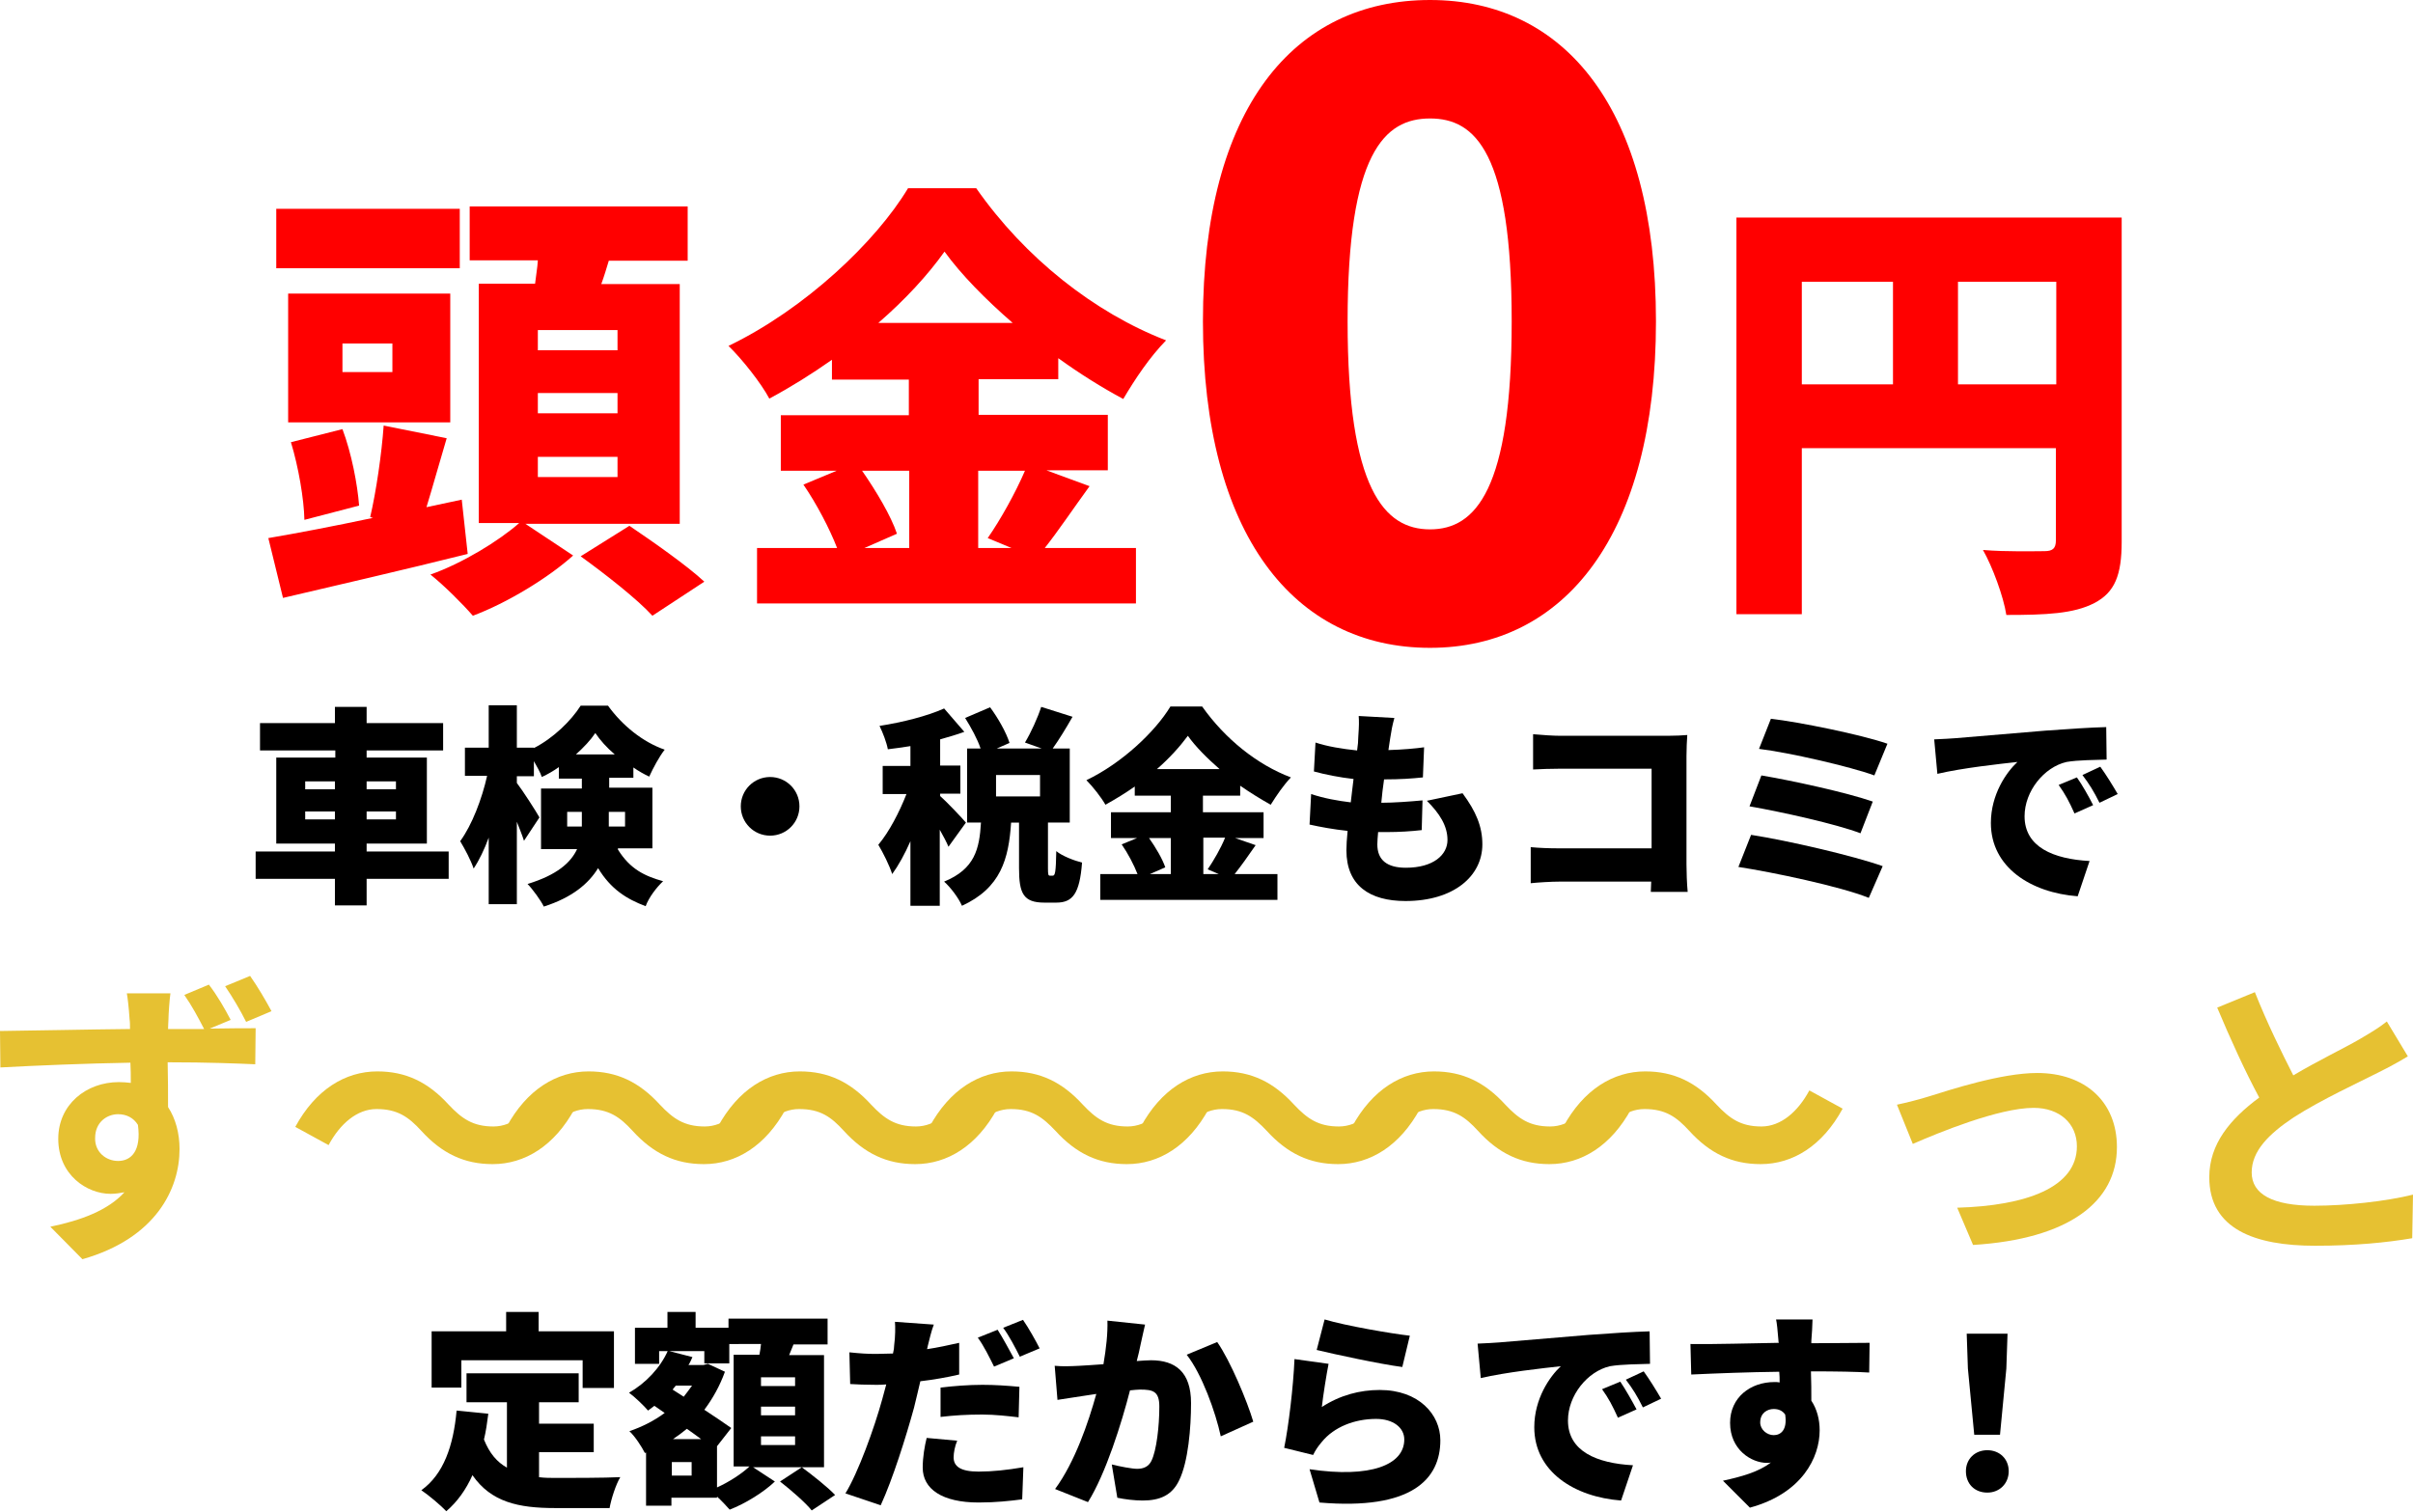 <?xml version="1.0" encoding="utf-8"?>
<!-- Generator: Adobe Illustrator 26.0.1, SVG Export Plug-In . SVG Version: 6.00 Build 0)  -->
<svg version="1.1" id="レイヤー_1" xmlns="http://www.w3.org/2000/svg" xmlns:xlink="http://www.w3.org/1999/xlink" x="0px"
	 y="0px" viewBox="0 0 608.8 381.5" style="enable-background:new 0 0 608.8 381.5;" xml:space="preserve">
<style type="text/css">
	.st0{fill:#E6C132;}
	.st1{fill:#FF0000;}
</style>
<g>
	<path class="st0" d="M58.2,257.4l-5.3,2.2c4.9-0.1,9.3-0.1,11.6-0.1l-0.1,9.1c-4.6-0.2-11.8-0.5-22.1-0.5c0.1,3.9,0.1,7.9,0.1,11.3
		c1.9,2.9,2.9,6.6,2.9,10.6c0,10-5.9,22.5-24.5,27.8l-8.1-8.2c7.7-1.6,14.5-4.1,18.7-8.7c-1.1,0.2-2.2,0.4-3.5,0.4
		c-5.9,0-13.2-4.7-13.2-13.9c0-8.6,7-14.3,15.3-14.3c1.1,0,2.1,0.1,3,0.2c0-1.7,0-3.4-0.1-5.1c-11.5,0.2-23.4,0.7-32.8,1.2L0,260.2
		c8.7-0.1,22.5-0.4,32.8-0.5c0-1,0-1.8-0.1-2.4c-0.2-3-0.5-5.6-0.7-6.6h11c-0.2,1.2-0.5,5.3-0.5,6.6c0,0.6-0.1,1.4-0.1,2.4
		c2.8,0,6,0,9.1,0c-1.5-2.9-3.1-5.9-5-8.6l6.2-2.6C54.8,251.2,56.8,254.7,58.2,257.4z M29.8,293c3.2,0,5.9-2.4,5-9.1
		c-1.1-1.8-2.9-2.7-5-2.7c-2.8,0-5.8,2-5.8,6C23.9,290.7,26.7,293,29.8,293z M68.5,255.2l-6.4,2.7c-1.5-3-3.4-6.2-5.3-9l6.3-2.6
		C65,249,67,252.4,68.5,255.2z"/>
	<path class="st0" d="M95,279.9c-4.9,0-9.2,3.7-12.1,9.1l-8.4-4.6c5.1-9.4,12.6-14,20.7-14c7.2,0,12.8,2.7,18,8.4
		c3.3,3.5,6.1,5.5,11.3,5.5c4.9,0,9.2-3.7,12.1-9.1l8.4,4.6c-5.1,9.4-12.6,14-20.7,14c-7.2,0-12.8-2.7-18-8.4
		C103.1,281.9,100.3,279.9,95,279.9z"/>
	<path class="st0" d="M148.3,279.9c-4.9,0-9.2,3.7-12.1,9.1l-8.4-4.6c5.1-9.4,12.6-14,20.7-14c7.2,0,12.8,2.7,18,8.4
		c3.3,3.5,6.1,5.5,11.3,5.5c4.9,0,9.2-3.7,12.1-9.1l8.4,4.6c-5.1,9.4-12.6,14-20.7,14c-7.2,0-12.8-2.7-18-8.4
		C156.4,281.9,153.6,279.9,148.3,279.9z"/>
	<path class="st0" d="M201.6,279.9c-4.9,0-9.2,3.7-12.1,9.1l-8.4-4.6c5.1-9.4,12.6-14,20.7-14c7.2,0,12.8,2.7,18,8.4
		c3.3,3.5,6.1,5.5,11.3,5.5c4.9,0,9.2-3.7,12.1-9.1l8.4,4.6c-5.1,9.4-12.6,14-20.7,14c-7.2,0-12.8-2.7-18-8.4
		C209.7,281.9,207,279.9,201.6,279.9z"/>
	<path class="st0" d="M255,279.9c-4.9,0-9.2,3.7-12.1,9.1l-8.4-4.6c5.1-9.4,12.6-14,20.7-14c7.2,0,12.8,2.7,18,8.4
		c3.3,3.5,6.1,5.5,11.3,5.5c4.9,0,9.2-3.7,12.1-9.1l8.4,4.6c-5.1,9.4-12.6,14-20.7,14c-7.2,0-12.8-2.7-18-8.4
		C263,281.9,260.3,279.9,255,279.9z"/>
	<path class="st0" d="M308.3,279.9c-4.9,0-9.2,3.7-12.1,9.1l-8.4-4.6c5.1-9.4,12.6-14,20.7-14c7.2,0,12.8,2.7,18,8.4
		c3.3,3.5,6.1,5.5,11.3,5.5c4.9,0,9.2-3.7,12.1-9.1l8.4,4.6c-5.1,9.4-12.6,14-20.7,14c-7.2,0-12.8-2.7-18-8.4
		C316.3,281.9,313.6,279.9,308.3,279.9z"/>
	<path class="st0" d="M361.6,279.9c-4.9,0-9.2,3.7-12.1,9.1l-8.4-4.6c5.1-9.4,12.6-14,20.7-14c7.2,0,12.8,2.7,18,8.4
		c3.3,3.5,6.1,5.5,11.3,5.5c4.9,0,9.2-3.7,12.1-9.1l8.4,4.6c-5.1,9.4-12.6,14-20.7,14c-7.2,0-12.8-2.7-18-8.4
		C369.7,281.9,366.9,279.9,361.6,279.9z"/>
	<path class="st0" d="M414.9,279.9c-4.9,0-9.2,3.7-12.1,9.1l-8.4-4.6c5.1-9.4,12.6-14,20.7-14c7.2,0,12.8,2.7,18,8.4
		c3.3,3.5,6.1,5.5,11.3,5.5c4.9,0,9.2-3.7,12.1-9.1l8.4,4.6c-5.1,9.4-12.6,14-20.7,14c-7.2,0-12.8-2.7-18-8.4
		C423,281.9,420.2,279.9,414.9,279.9z"/>
	<path class="st0" d="M486.7,276.7c5.2-1.6,18.1-5.9,27.3-5.9c12,0,20.1,7.2,20.1,18.7c0,13.8-12.1,23.2-36.3,24.7l-4-9.4
		c17.4-0.5,30.2-5.1,30.2-15.5c0-5.7-4.3-9.7-10.9-9.7c-8.8,0-24.1,6.3-30.5,9.1l-4-9.9C481,278.3,484.5,277.4,486.7,276.7z"/>
	<path class="st0" d="M578.6,271.4c6.2-3.7,12.9-6.9,16.5-9c2.9-1.7,5.1-3,7.1-4.6l5.3,8.8c-2.3,1.4-4.7,2.7-7.5,4.1
		c-4.7,2.4-14.3,6.8-21.3,11.3c-6.3,4.2-10.6,8.5-10.6,13.9c0,5.5,5.3,8.4,15.8,8.4c7.8,0,18.1-1.1,24.9-2.8l-0.2,11
		c-6.5,1.1-14.5,1.9-24.5,1.9c-15.2,0-26.7-4.2-26.7-17.3c0-8.4,5.3-14.7,12.6-20.1c-3.5-6.5-7.2-14.6-10.6-22.7l9.5-3.9
		C572,258.2,575.6,265.5,578.6,271.4z"/>
</g>
<g>
	<g>
		<path class="st1" d="M118,139.8c-16,4-33.4,8-46.6,11.1l-3.7-15.1c7.1-1.2,16.5-3,26.4-5.1l-0.7-0.2c1.5-6.4,2.9-16,3.4-23.1
			l15.9,3.2c-1.8,6-3.5,12.2-5.1,17.4l8.9-1.9L118,139.8z M116,67.7H69.7v-15H116V67.7z M113.6,106.6H72.7V74.1h40.9V106.6z
			 M76.8,131.2c-0.1-5.2-1.5-13.4-3.4-19.6l13-3.3c2.3,6.1,3.8,14,4.2,19.3L76.8,131.2z M99,86.7H86.4v7.2H99V86.7z M132.4,132.1
			l12.2,8.1c-6.2,5.6-16.7,12-25.3,15.2c-2.5-2.9-7.2-7.6-10.7-10.4c8-2.8,17.3-8.5,22.4-13h-10.2V71.6H135c0.2-1.9,0.6-4,0.7-5.9
			h-17.2V52.1h55v13.7h-19.9c-0.6,2-1.2,4-1.9,5.9h19.8v60.5H132.4z M155.8,83.3h-20.1v5.1h20.1V83.3z M155.8,99.2h-20.1v5.1h20.1
			V99.2z M155.8,115.3h-20.1v5.1h20.1V115.3z M158.8,132.7c5.9,4,14.5,10,18.9,14.1l-13.1,8.6c-3.7-4.1-12-10.6-18.1-15L158.8,132.7
			z"/>
		<path class="st1" d="M274.9,122.7c-4,5.5-7.9,11.3-11.3,15.6h23v14h-95.6v-14h20.2c-1.9-4.9-5.2-11.2-8.5-16l8.4-3.5H197v-14h32.3
			v-9h-19.4v-5c-5.1,3.6-10.4,6.9-15.8,9.8c-2-3.8-6.8-9.9-10.3-13.3C203.1,78,221,61,229.1,47.5h17.2
			c12.3,17.6,29.8,31.4,47.9,38.4c-4.1,4.2-7.8,9.7-10.8,14.8c-5.4-2.9-11-6.4-16.4-10.3v5.3h-20.1v9h32.6v14H264L274.9,122.7z
			 M217.5,118.8c3.6,5.2,7.3,11.4,8.8,15.9l-8.2,3.6h11.3v-19.5H217.5z M255.5,81.5c-6.9-6-13-12.2-17.2-18
			c-4.2,5.9-9.9,12.1-16.7,18H255.5z M246.8,118.8v19.5h8.4l-6-2.5c3.2-4.6,7-11.4,9.4-17H246.8z"/>
	</g>
</g>
<g>
	<g>
		<path class="st1" d="M535.3,136.7c0,8.4-1.7,12.8-6.9,15.5s-12.2,3-22.2,3c-0.7-4.6-3.5-12.2-5.9-16.4c5.9,0.5,13.3,0.3,15.5,0.3
			c2.1,0,2.9-0.7,2.9-2.7v-23.3h-64.1v41.9h-16.5V54.9h97.2V136.7z M454.6,97h23V71.1h-23V97z M518.8,97V71.1H494V97H518.8z"/>
	</g>
	<g>
		<path class="st1" d="M303.5,81.1c0-53.8,23-81.1,57.3-81.1c34,0,57,27.5,57,81.1c0,53.8-23,82.4-57,82.4
			C326.5,163.5,303.5,134.9,303.5,81.1z M381.4,81.1c0-42.5-9.1-51.2-20.6-51.2s-20.8,8.7-20.8,51.2c0,42.5,9.3,52.5,20.8,52.5
			S381.4,123.6,381.4,81.1z"/>
	</g>
</g>
<g>
	<path d="M113.2,221.8H92.5v6.7h-8v-6.7h-20v-6.9h20v-2H69.7v-21.7h14.9v-1.8H65.6v-6.9h18.9v-4.1h8v4.1h19.3v6.9H92.5v1.8h15.2
		v21.7H92.5v2h20.7V221.8z M77,199.2h7.5v-2H77V199.2z M84.5,206.8v-2H77v2H84.5z M92.5,197.2v2h7.4v-2H92.5z M99.9,204.8h-7.4v2
		h7.4V204.8z"/>
	<path d="M155.9,214.4c3.1,5,6.8,6.7,11.4,8c-1.7,1.6-3.6,4.1-4.4,6.3c-4.8-1.8-8.8-4.3-12-9.6c-2.4,3.9-6.5,7.4-13.7,9.7
		c-0.7-1.5-2.9-4.5-4.1-5.7c7.5-2.3,10.9-5.4,12.5-8.8h-9.1v-15.3h10.3v-2.5H141v-2.9c-1.4,1-2.8,1.8-4.3,2.5c-0.4-1.2-1.2-2.6-2-4
		v3.8h-4.3v1.7c1.4,1.8,5,7.4,5.7,8.7l-3.9,5.9c-0.4-1.3-1.1-3-1.8-4.8v20.8h-7.1v-16.8c-1.1,3-2.4,5.7-3.8,7.8
		c-0.7-2.1-2.3-5.1-3.4-6.9c3-4.1,5.5-10.7,6.8-16.5h-5.6v-7.1h6v-10.7h7.1v10.7h4.3v0.1c4.9-2.5,9.4-6.9,11.8-10.7h6.9
		c3.6,5,8.8,9.2,14.3,11.1c-1.4,1.8-2.9,4.6-3.9,6.8c-1.3-0.6-2.7-1.4-4-2.3v2.6h-6.1v2.5h10.9v15.3H155.9z M146.8,208.6v-3.7h-3.7
		v3.7H146.8z M155.1,190.4c-2-1.7-3.7-3.6-4.9-5.4c-1.2,1.8-2.9,3.6-4.9,5.4H155.1z M153.6,204.9v3.7h4.1v-3.7H153.6z"/>
	<path d="M201.7,203.5c0,4.1-3.3,7.4-7.4,7.4c-4.1,0-7.4-3.3-7.4-7.4c0-4.1,3.3-7.4,7.4-7.4C198.4,196.1,201.7,199.4,201.7,203.5z"
		/>
	<path d="M239.3,213.7c-0.5-1.2-1.3-2.7-2.2-4.3v19.2h-7.4v-16.3c-1.4,3.2-3,6.1-4.6,8.3c-0.7-2.2-2.3-5.4-3.5-7.4
		c2.7-3.2,5.3-8.2,7.1-12.8h-6v-7.1h7v-5c-2,0.3-3.9,0.6-5.7,0.8c-0.3-1.7-1.3-4.3-2.1-5.9c5.8-0.9,12.1-2.5,16.3-4.4l5.1,5.9
		c-1.9,0.7-4,1.3-6.1,1.9v6.6h5.1v7.1h-5.1v0.6c1.4,1.2,5.6,5.6,6.5,6.7L239.3,213.7z M265.6,221c0.6,0,0.8-0.8,0.9-6.2
		c1.4,1.2,4.5,2.4,6.5,2.9c-0.6,7.9-2.4,10.1-6.5,10.1h-3c-5.3,0-6.4-2.3-6.4-8.7v-11.5h-2c-0.6,9.2-2.6,16.5-12.4,21
		c-0.8-1.9-2.9-4.7-4.5-6.1c7.8-3.2,8.9-8.3,9.3-14.9H244v-18.7h3.4c-0.8-2.4-2.4-5.3-3.9-7.7l6.3-2.7c2,2.7,4.1,6.4,4.9,9l-3.2,1.4
		h11.3l-4.2-1.5c1.5-2.5,3.2-6.2,4.1-9l7.9,2.5c-1.7,3-3.5,5.9-5,8h4.3v18.7h-5.5v11.5c0,1.7,0.1,1.9,0.5,1.9H265.6z M262.4,195.6
		h-11.1v5.4h11.1V195.6z"/>
	<path d="M316.8,213.3c-1.8,2.6-3.7,5.3-5.3,7.3h10.8v6.5h-44.7v-6.5h9.4c-0.9-2.3-2.4-5.2-4-7.5l3.9-1.6h-6.6v-6.5h15.1v-4.2h-9.1
		v-2.3c-2.4,1.7-4.9,3.2-7.4,4.6c-1-1.8-3.2-4.6-4.8-6.2c9-4.3,17.4-12.3,21.2-18.6h8c5.8,8.2,13.9,14.7,22.4,17.9
		c-1.9,2-3.6,4.5-5.1,6.9c-2.5-1.4-5.1-3-7.7-4.8v2.5h-9.4v4.2h15.3v6.5h-7.2L316.8,213.3z M289.9,211.5c1.7,2.4,3.4,5.3,4.1,7.4
		l-3.9,1.7h5.3v-9.1H289.9z M307.7,194.1c-3.2-2.8-6.1-5.7-8-8.4c-2,2.7-4.6,5.6-7.8,8.4H307.7z M303.6,211.5v9.1h3.9l-2.8-1.2
		c1.5-2.2,3.3-5.3,4.4-8H303.6z"/>
	<path d="M350.8,186c-0.1,0.7-0.3,1.8-0.5,3.3c3.6-0.1,6.9-0.4,9-0.7l-0.3,7.6c-2.9,0.3-5.6,0.5-9.8,0.5c-0.3,1.9-0.5,3.9-0.7,5.9
		h0.1c3,0,7.1-0.3,10.3-0.6l-0.2,7.5c-2.6,0.3-5.6,0.5-8.8,0.5h-2.2c-0.1,1.2-0.2,2.3-0.2,3.1c0,4,2.5,5.9,7.2,5.9
		c7,0,10.5-3.3,10.5-7c0-3.6-2-6.7-5.2-9.9l9-1.9c3.4,4.6,5,8.4,5,12.9c0,8-7.2,14.3-19.4,14.3c-9,0-14.9-3.9-14.9-12.8
		c0-1.2,0.1-2.9,0.3-4.9c-3.7-0.4-6.9-1-9.6-1.6l0.4-7.7c3.3,1.1,6.7,1.7,10,2.1c0.2-2,0.5-4,0.7-5.9c-3.5-0.4-7.1-1.1-10-1.9
		l0.4-7.3c3,1,6.7,1.6,10.5,2c0.2-1.3,0.3-2.5,0.3-3.5c0.2-2.8,0.2-3.9,0.1-5.2l9,0.5C351.3,183,351,184.6,350.8,186z"/>
	<path d="M393.8,185.7h26.9c1.7,0,4.2-0.1,5-0.2c-0.1,1.3-0.2,3.6-0.2,5.3v27.4c0,1.8,0.1,4.8,0.3,6.9h-9.3c0-0.9,0.1-1.8,0.1-2.6
		h-23.2c-2,0-5.3,0.2-7.2,0.4v-9.1c2.1,0.2,4.5,0.3,7,0.3h23.5V194h-22.9c-2.4,0-5.3,0.1-7,0.2v-8.9
		C389,185.5,391.9,185.7,393.8,185.7z"/>
	<path d="M475,218.6l-3.5,8c-7.2-2.9-24.4-6.5-32.9-7.8l3.2-8.1C450.9,212.1,467.7,216,475,218.6z M472.5,202.3l-3.1,8
		c-6-2.3-19.9-5.4-28-6.8l3-7.8C452.1,197,465.9,200,472.5,202.3z M476.2,187.7l-3.3,8c-6-2.2-21.6-5.8-29.1-6.7l3-7.6
		C453.8,182.2,469.6,185.4,476.2,187.7z"/>
	<path d="M493.4,186.3c5-0.4,12.9-1.1,22.6-1.9c5.3-0.4,11.5-0.8,15.4-0.9l0.1,8.2c-2.7,0.1-7.2,0.1-10.1,0.6
		c-5.7,1.3-10.6,7.4-10.6,13.7c0,7.8,7.3,10.8,16.4,11.3l-3,8.9c-11.8-0.9-21.9-7.3-21.9-18.5c0-7.2,3.9-12.8,6.7-15.4
		c-4.5,0.5-13.8,1.5-20.2,3l-0.8-8.7C490.1,186.5,492.4,186.4,493.4,186.3z M528.1,203.2l-4.7,2.1c-1.4-3.1-2.3-4.8-4-7.2l4.6-1.9
		C525.3,198,527.1,201.2,528.1,203.2z M534.3,200.4l-4.6,2.2c-1.5-3-2.5-4.6-4.3-7l4.5-2.1C531.3,195.4,533.2,198.5,534.3,200.4z"/>
</g>
<g>
	<g>
		<path d="M135.9,372.8c1.5,0.2,3,0.2,4.6,0.2c3.3,0,11.9,0,16-0.2c-1.1,1.8-2.3,5.5-2.7,7.8h-13.8c-9.2,0-16.1-1.5-20.8-8.3
			c-1.6,3.6-3.8,6.7-6.6,9.1c-1.3-1.4-4.5-4.1-6.3-5.3c5.6-4,8.1-11.2,8.9-20.1l8,0.8c-0.3,2.3-0.6,4.5-1.1,6.5
			c1.4,3.5,3.3,5.7,5.8,7.1v-16.5h-10.2v-7.3h28.3v7.3h-10v5.4h13.8v7.2h-13.8V372.8z M116.4,350.2h-7.5V336h18.8v-4.9h8.2v4.9h19
			v14.3H147v-7h-30.6V350.2z"/>
		<path d="M207.8,370.3H190l5.5,3.6c-2.8,2.7-7.5,5.6-11.4,7.1c-0.8-0.9-2-2.2-3.2-3.3v0.3h-11.5v2h-6.4v-13.4l-0.3,0.1
			c-0.8-1.6-2.5-4.2-3.9-5.5c3.2-1.1,6.2-2.6,8.9-4.6l-2.6-1.8c-0.5,0.4-1.1,0.8-1.6,1.2c-1-1.2-3.4-3.5-4.8-4.5
			c4.2-2.4,7.9-6.3,9.8-10.6l6.2,1.6c-0.3,0.7-0.6,1.4-1,2h3.8l1.1-0.3l4.3,2c-1.3,3.6-3.1,6.8-5.2,9.6c2.6,1.7,5.1,3.4,6.8,4.6
			l-3.6,4.6v10.4c3.1-1.4,6.3-3.5,8.2-5.3h-4v-28.2h6.5c0.2-0.9,0.3-1.8,0.4-2.7H184v4.9h-6.3V341h-11.4v3.2h-6.1v-9.1h8.2v-4h7.1v4
			h8.3v-2.3h25v6.5h-8.6c-0.4,0.9-0.7,1.8-1.1,2.7h8.8V370.3z M174.5,369h-5v3.4h5V369z M170.5,349.7c-0.3,0.4-0.6,0.7-0.8,1
			l2.8,1.8c0.7-0.9,1.4-1.8,2.1-2.8H170.5z M176.9,363.2c-1.1-0.8-2.3-1.7-3.6-2.6c-1.1,0.9-2.3,1.8-3.5,2.6H176.9z M200.6,347.6
			h-8.6v2.2h8.6V347.6z M200.6,355h-8.6v2.2h8.6V355z M200.6,362.5h-8.6v2.2h8.6V362.5z M202.3,370.3c2.7,2,6.5,5,8.4,7l-5.9,3.9
			c-1.6-2-5.3-5.2-8-7.3L202.3,370.3z"/>
		<path d="M234.1,339.6c-0.1,0.3-0.1,0.6-0.2,0.9c2.7-0.4,5.4-1,8.1-1.6v8c-3,0.7-6.4,1.3-9.8,1.7c-0.5,2.3-1.1,4.5-1.6,6.7
			c-2,7.3-5.4,18.1-8.4,24.6l-8.9-3c3.2-5.2,7.3-16.5,9.3-23.8c0.3-1.2,0.7-2.5,1-3.7c-0.9,0.1-1.8,0.1-2.6,0.1
			c-2.7,0-4.8-0.1-6.5-0.2l-0.2-8c2.9,0.3,4.5,0.4,6.8,0.4c1.4,0,2.8-0.1,4.2-0.1c0.2-0.8,0.3-1.5,0.3-2.1c0.3-2.2,0.3-4.6,0.2-5.9
			l9.8,0.7C235,335.8,234.4,338.4,234.1,339.6z M240.6,367.8c0,2.2,1.6,3.6,6.3,3.6c3.5,0,7.2-0.4,11.3-1.1l-0.3,8.1
			c-3.1,0.4-6.6,0.8-11,0.8c-9.2,0-14.1-3.4-14.1-8.8c0-2.7,0.5-5.5,1-7.5l7.7,0.7C240.9,365,240.6,366.7,240.6,367.8z M247.9,349.5
			c3,0,6.1,0.2,9.3,0.5l-0.2,7.7c-2.6-0.3-5.9-0.7-9.2-0.7c-3.9,0-7.1,0.2-10.5,0.6v-7.4C240.5,349.8,244.4,349.5,247.9,349.5z
			 M255.8,342.8l-5,2.1c-1.1-2.2-2.6-5.3-4.1-7.3l5-2C253,337.6,254.8,341,255.8,342.8z M262.3,340.3l-5,2.1
			c-1.1-2.2-2.7-5.3-4.2-7.3l5-2C259.5,335.1,261.4,338.5,262.3,340.3z"/>
		<path d="M287.8,339.2c-0.3,1.4-0.6,2.9-1,4.3c1.4-0.1,2.6-0.2,3.6-0.2c6.1,0,10.1,2.9,10.1,10.8c0,6.2-0.7,14.8-3,19.5
			c-1.8,3.8-4.9,5.1-9.2,5.1c-2.1,0-4.5-0.3-6.4-0.7l-1.4-8.4c2,0.5,5.1,1.1,6.4,1.1c1.7,0,2.9-0.6,3.6-2c1.3-2.6,2-8.8,2-13.7
			c0-3.9-1.6-4.3-4.9-4.3c-0.6,0-1.5,0.1-2.5,0.2c-2.1,8.2-6.1,21-10.6,28.2l-8.3-3.3c5-6.8,8.4-16.8,10.4-24
			c-1.4,0.2-2.5,0.4-3.3,0.5c-1.7,0.3-4.8,0.7-6.5,1l-0.7-8.6c2.1,0.2,4.1,0.1,6.2,0c1.5-0.1,3.7-0.2,6.1-0.4c0.7-4.1,1.1-7.8,1-11
			l9.5,1C288.6,335.7,288.1,337.7,287.8,339.2z M316.2,358.8l-8.2,3.7c-1.3-6.1-4.8-15.8-8.6-20.6l7.7-3.2
			C310.4,343.4,314.7,353.7,316.2,358.8z"/>
		<path d="M333.5,355.1c4.6-3,9.6-4.3,14.6-4.3c9.9,0,15.3,6.2,15.3,12.7c0,9.8-7.2,17.7-30.5,15.7l-2.5-8.4
			c15.4,2.3,23.9-1.1,23.9-7.5c0-3-2.8-5.2-7.1-5.2c-5.4,0-10.6,2-13.7,5.8c-1.1,1.3-1.6,2.1-2.2,3.3l-7.3-1.8
			c1.1-5.4,2.3-15.3,2.6-22.4l8.6,1.2C334.7,346.7,333.8,352.3,333.5,355.1z M355.7,337.1l-1.9,7.9c-5.5-0.7-17.5-3.3-21.6-4.3
			l2-7.7C339.5,334.6,351.2,336.6,355.7,337.1z"/>
		<path d="M378.2,338.8c5-0.4,12.9-1.1,22.6-1.9c5.3-0.4,11.5-0.8,15.4-0.9l0.1,8.2c-2.7,0.1-7.2,0.1-10.1,0.6
			c-5.7,1.3-10.6,7.4-10.6,13.7c0,7.8,7.3,10.8,16.4,11.3l-3,8.9c-11.8-0.9-21.9-7.3-21.9-18.5c0-7.2,3.9-12.8,6.7-15.4
			c-4.5,0.5-13.8,1.5-20.2,3l-0.8-8.7C374.9,339,377.2,338.9,378.2,338.8z M412.9,355.7l-4.7,2.1c-1.4-3.1-2.3-4.8-4-7.2l4.6-1.9
			C410.1,350.6,411.9,353.8,412.9,355.7z M419.1,353l-4.6,2.2c-1.5-3-2.5-4.6-4.3-7l4.5-2.1C416.1,348,418,351.1,419.1,353z"/>
		<path d="M457,338.4v0.6c4.9,0,12-0.1,14.7-0.1l-0.1,7.5c-3.1-0.2-8.1-0.3-14.7-0.3c0.1,2.5,0.1,5.2,0.1,7.4
			c1.4,2.1,2.1,4.7,2.1,7.5c0,6.8-4.4,15.9-17.6,19.5l-6.8-6.8c4.6-1,9-2.2,12.1-4.6c-0.3,0.1-0.6,0.1-1,0.1
			c-3.9,0-9.3-3.3-9.3-10.1c0-6.4,5.1-10.3,11.2-10.3c0.5,0,0.9,0,1.3,0.1c0-0.9,0-1.8-0.1-2.7c-7.9,0.1-15.7,0.4-22.2,0.7l-0.2-7.7
			c6.1,0.1,15.5-0.2,22.3-0.3c-0.1-0.2-0.1-0.4-0.1-0.6c-0.2-2.5-0.4-4.5-0.6-5.3h9.2C457.3,334.1,457.1,337.4,457,338.4z
			 M447.5,362.2c1.7,0,3.5-1.2,2.9-5.2c-0.7-1-1.7-1.4-2.9-1.4c-1.6,0-3.4,1-3.4,3.4C444.1,360.8,445.8,362.2,447.5,362.2z"/>
		<path d="M496,371.3c0-3.1,2.3-5.3,5.4-5.3c3.1,0,5.4,2.2,5.4,5.3c0,3.1-2.3,5.4-5.4,5.4C498.2,376.7,496,374.5,496,371.3z
			 M496.5,345.4l-0.3-8.8h10.3l-0.3,8.8l-1.6,16.7h-6.5L496.5,345.4z"/>
	</g>
</g>
</svg>

